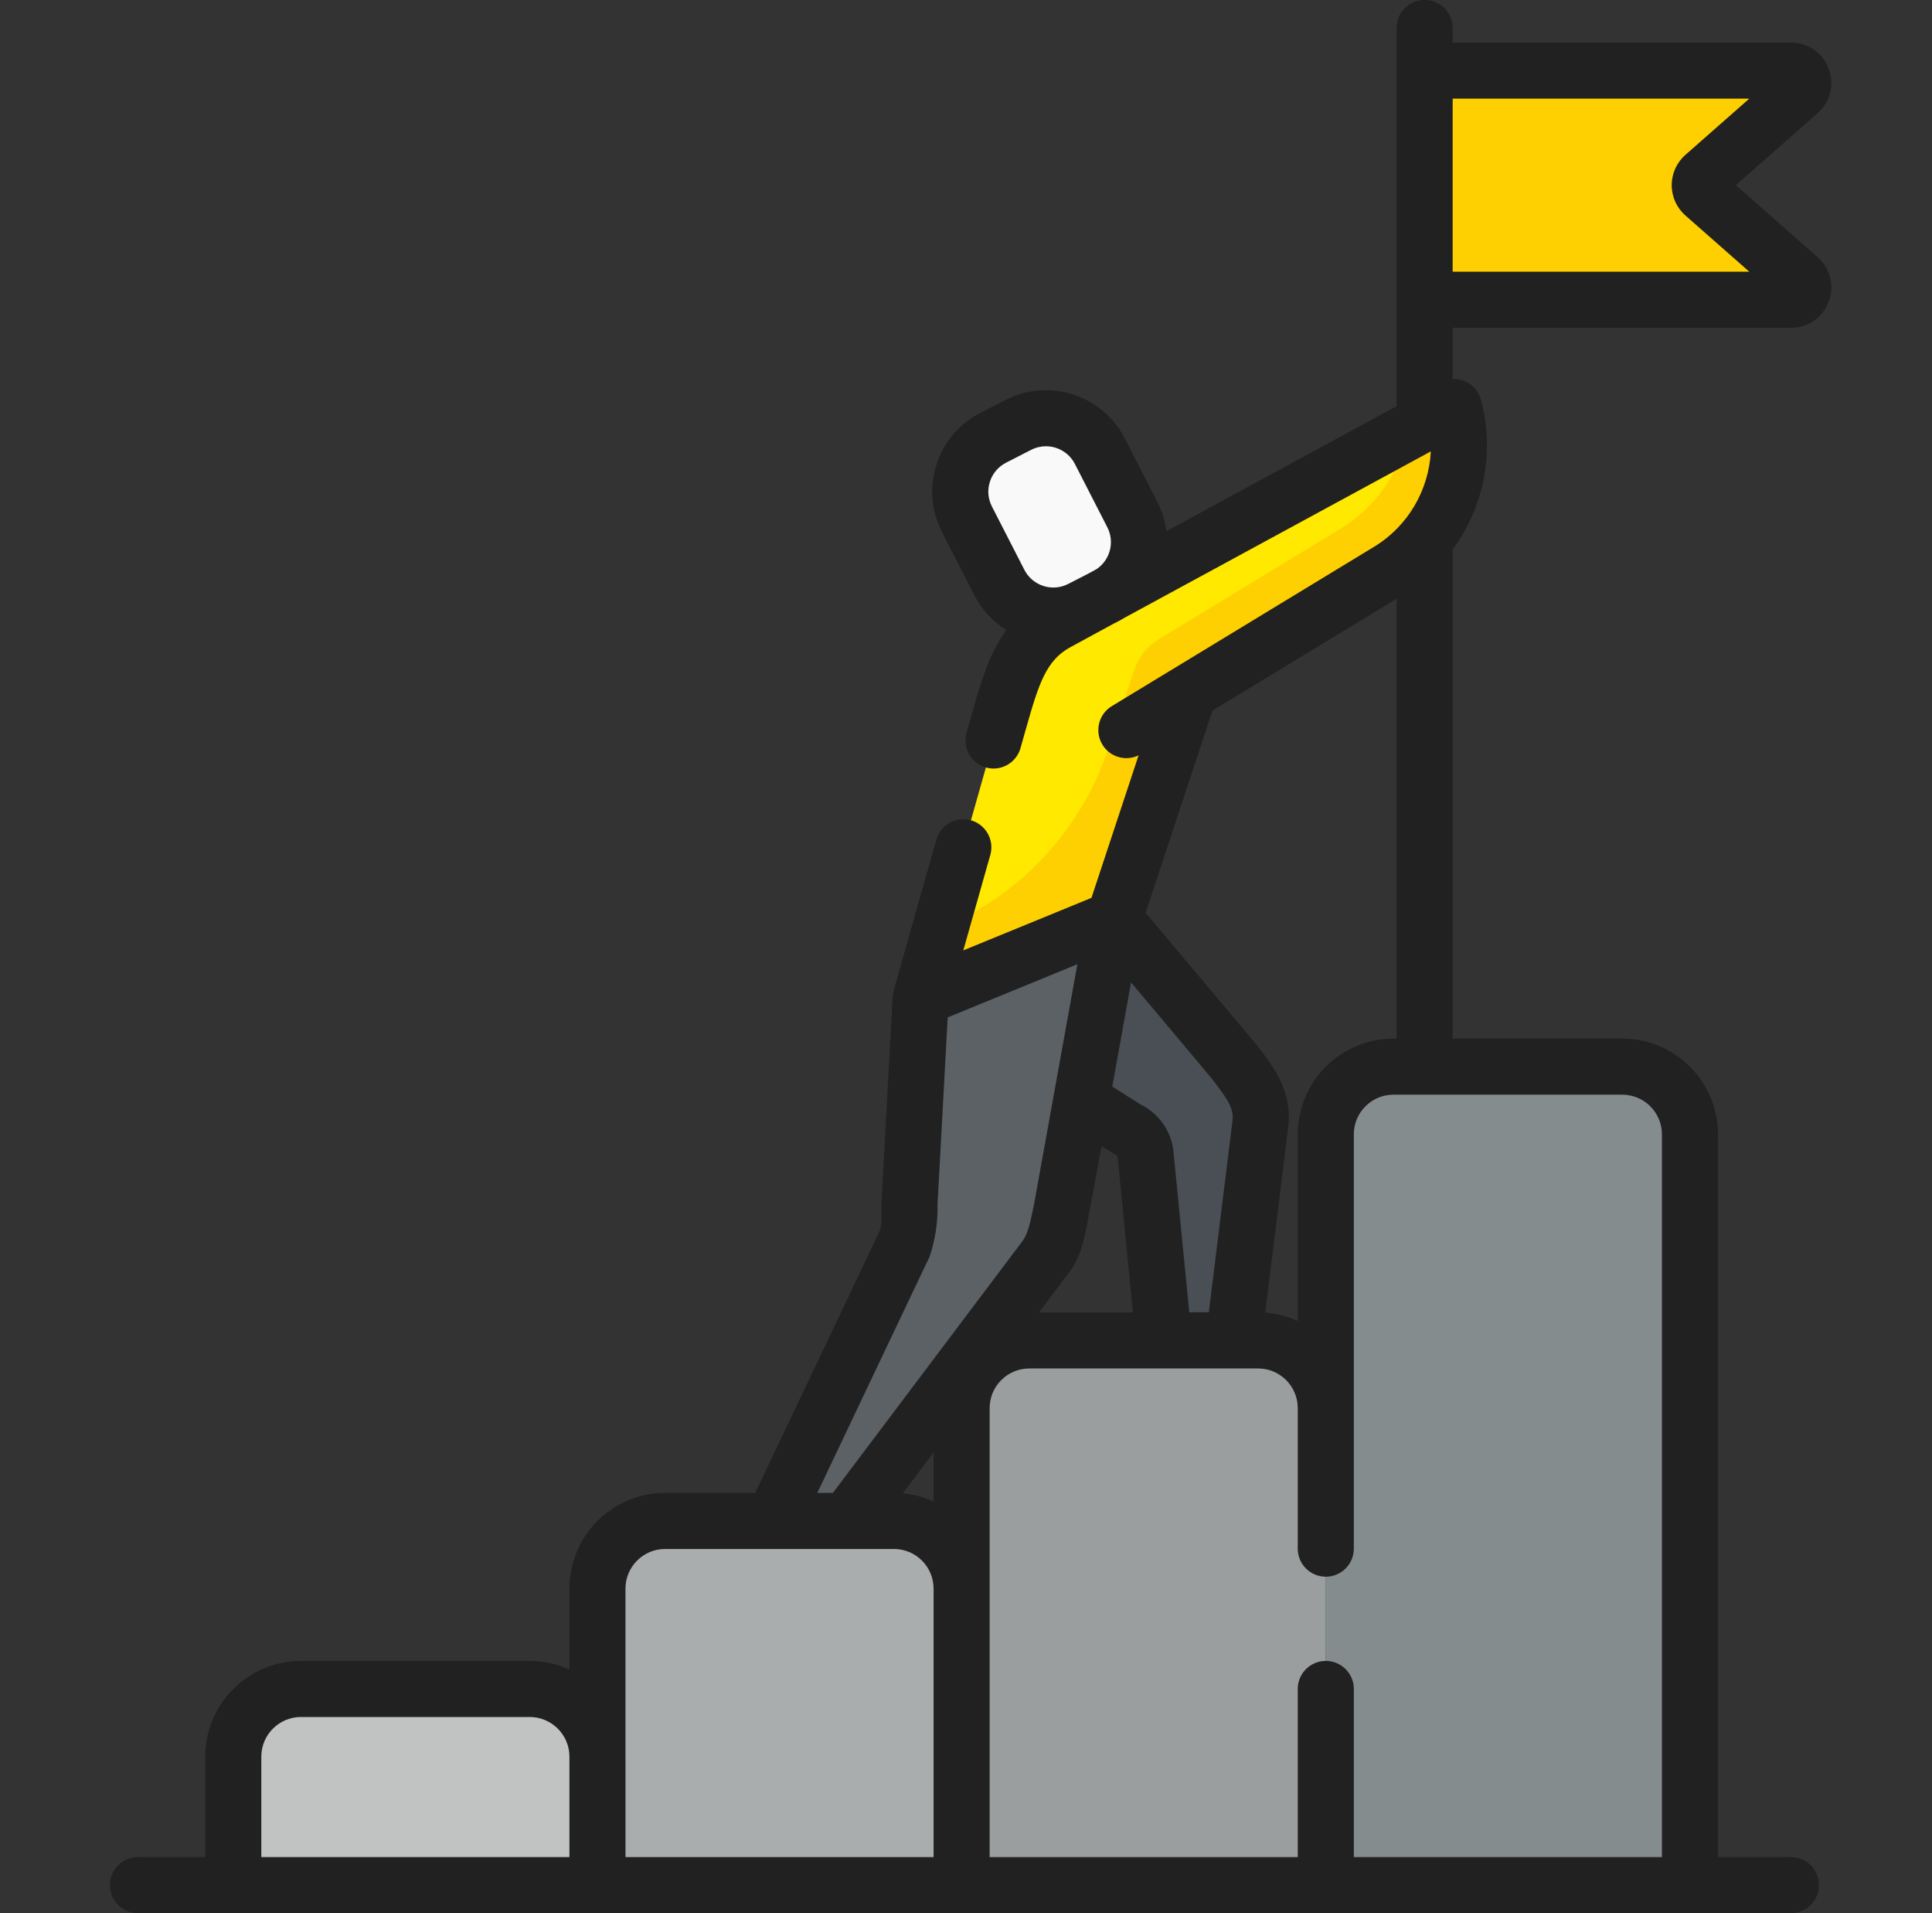 <svg width="101" height="100" viewBox="0 0 101 100" fill="none" xmlns="http://www.w3.org/2000/svg">
<rect x="0" y="0" width="101" height="100" fill="#333333" stroke="none"/>
<g clip-path="url(#clip0_2035_8339)">
<path d="M31.232 98.534H12.194V91.819C12.194 89.865 13.778 88.281 15.732 88.281H27.694C29.648 88.281 31.232 89.865 31.232 91.819V98.534Z" fill="#C1C2C2"/>
<path d="M50.272 98.533H31.233V83.036C31.233 81.082 32.817 79.498 34.771 79.498H46.734C48.688 79.498 50.272 81.082 50.272 83.036V98.533Z" fill="#AAADAE"/>
<path d="M69.31 98.532H50.272V73.6C50.272 71.646 51.855 70.062 53.809 70.062H65.772C67.725 70.062 69.31 71.646 69.31 73.6V98.532Z" fill="#9A9E9F"/>
<path d="M88.347 98.534H69.31V59.292C69.31 57.338 70.893 55.754 72.847 55.754H84.809C86.763 55.754 88.347 57.338 88.347 59.292V98.534Z" fill="#858C8E"/>
<path d="M74.477 15.669H93.626C94.218 15.669 94.496 14.935 94.05 14.543L89.076 10.163C88.785 9.907 88.785 9.454 89.076 9.198L94.05 4.817C94.496 4.425 94.218 3.691 93.626 3.691H74.477V15.669Z" fill="#FED001"/>
<path d="M76.001 21.273L55.258 32.538C53.407 33.543 52.901 35.31 52.255 37.586L48.13 52.172L58.239 48.03L62.163 36.17L72.602 29.828C75.519 28.055 76.906 24.564 76.001 21.273Z" fill="#FFE900"/>
<path d="M76.001 21.273L73.608 22.573C73.205 24.633 71.96 26.493 70.078 27.636L60.566 33.415C59.968 33.779 59.518 34.344 59.298 35.009L57.94 39.115C56.528 43.383 53.321 46.82 49.161 48.525L48.13 52.173L58.239 48.03L62.163 36.171L72.602 29.828C75.519 28.055 76.906 24.564 76.001 21.273Z" fill="#FED001"/>
<path d="M58.239 48.029L64.213 55.089C65.203 56.4 66.064 57.321 65.886 58.763L64.488 70.055H60.843L59.89 60.347C59.832 59.76 59.459 59.251 58.918 59.017L48.13 52.172L58.239 48.029Z" fill="#494F54"/>
<path d="M48.131 52.172L47.548 62.875C47.51 63.763 47.635 64.363 47.288 65.023L40.408 79.496H44.276L54.619 65.757C55.224 65.053 55.293 64.097 55.497 63.218L58.24 48.029L48.131 52.172Z" fill="#5C6165"/>
<path d="M57.497 23.585L59.194 26.896C59.991 28.453 59.376 30.361 57.819 31.158L56.508 31.829C54.951 32.627 53.044 32.011 52.247 30.454L50.55 27.143C49.753 25.587 50.368 23.679 51.925 22.881L53.236 22.21C54.793 21.413 56.7 22.029 57.497 23.585Z" fill="#F9F9F9"/>
<path d="M95.019 13.441L90.746 9.678L95.019 5.916C95.684 5.33 95.911 4.417 95.599 3.588C95.286 2.759 94.511 2.224 93.626 2.224H75.942V1.464C75.942 0.654 75.286 -0.002 74.477 -0.002C73.667 -0.002 73.011 0.654 73.011 1.464V21.23L60.974 27.766C60.908 27.236 60.749 26.716 60.498 26.226L58.802 22.915C57.638 20.642 54.841 19.741 52.569 20.904L51.257 21.576C50.156 22.14 49.34 23.098 48.96 24.276C48.58 25.453 48.682 26.709 49.246 27.809L50.942 31.121C51.338 31.894 51.923 32.506 52.612 32.935C51.711 34.147 51.284 35.638 50.845 37.187L50.529 38.305C50.308 39.084 50.761 39.894 51.541 40.114C51.673 40.152 51.807 40.17 51.94 40.17C52.579 40.17 53.166 39.749 53.349 39.102L53.665 37.986C54.308 35.721 54.702 34.508 55.958 33.826L58.209 32.603L58.487 32.461C58.579 32.414 58.666 32.36 58.753 32.308L74.799 23.594C74.698 25.6 73.618 27.495 71.841 28.575L61.406 34.915C61.394 34.922 61.382 34.928 61.37 34.936L58.122 36.909C57.431 37.329 57.211 38.231 57.631 38.923C58.027 39.575 58.851 39.807 59.523 39.48L57.059 46.929L55.258 47.668L50.359 49.675L51.771 44.686C51.991 43.907 51.538 43.096 50.759 42.876C49.98 42.655 49.17 43.109 48.95 43.888L46.719 51.774C46.691 51.876 46.671 51.987 46.667 52.093L46.083 62.814C46.066 63.223 46.153 63.996 45.963 64.395L39.481 78.031H34.771C32.011 78.031 29.767 80.276 29.767 83.035V87.265C29.135 86.976 28.434 86.814 27.695 86.814H15.733C12.974 86.814 10.729 89.058 10.729 91.818V97.067H7.211C6.401 97.067 5.745 97.723 5.745 98.532C5.745 99.342 6.401 99.998 7.211 99.998H93.624C94.434 99.998 95.09 99.342 95.09 98.532C95.09 97.723 94.434 97.067 93.624 97.067H89.812V59.29C89.812 56.531 87.568 54.286 84.809 54.286H75.942V28.718C77.567 26.515 78.169 23.628 77.415 20.885C77.296 20.454 76.987 20.1 76.576 19.925C76.373 19.839 76.157 19.801 75.942 19.809V17.134H93.625C94.511 17.134 95.286 16.598 95.599 15.77C95.911 14.941 95.684 14.027 95.019 13.441ZM51.75 25.177C51.89 24.744 52.189 24.392 52.593 24.185L53.905 23.513C54.152 23.387 54.416 23.326 54.677 23.326C55.295 23.326 55.892 23.664 56.193 24.251L57.89 27.563C58.286 28.337 58.029 29.274 57.325 29.748L56.847 30.007L55.84 30.523C55.006 30.95 53.979 30.619 53.552 29.785L51.855 26.474C51.648 26.069 51.611 25.608 51.75 25.177ZM48.805 78.482C48.307 78.255 47.766 78.106 47.196 78.053L48.805 75.916V78.482ZM55.764 66.673C56.469 65.828 56.664 64.842 56.821 64.047C56.86 63.858 57.584 59.907 57.584 59.907C57.584 59.907 58.268 60.334 58.34 60.364C58.389 60.386 58.425 60.435 58.43 60.492L59.227 68.597H54.315L55.764 66.673ZM64.431 58.583L63.194 68.59H62.172L61.347 60.205C61.242 59.131 60.584 58.193 59.621 57.727L58.147 56.793L59.129 51.351C59.129 51.351 63.265 56.265 63.361 56.39C64.217 57.503 64.51 57.949 64.431 58.583ZM48.6 65.676C48.896 64.785 49.033 63.878 49.011 62.956L49.543 53.178L56.322 50.4L55.09 57.225C55.086 57.244 55.082 57.263 55.08 57.281L54.06 62.924C53.928 63.509 53.812 64.395 53.447 64.877L43.543 78.031H42.727L48.6 65.676ZM13.661 91.817C13.661 90.675 14.59 89.746 15.733 89.746H27.695C28.838 89.746 29.768 90.675 29.768 91.817V97.067H13.661V91.817ZM32.698 91.817V83.035C32.698 81.892 33.628 80.963 34.771 80.963H46.733C47.876 80.963 48.805 81.892 48.805 83.035V97.067H32.699V91.817H32.698ZM86.881 59.29V97.067H70.775V88.279C70.775 87.47 70.119 86.814 69.309 86.814C68.499 86.814 67.843 87.47 67.843 88.279V97.067H51.736V73.599C51.736 72.457 52.666 71.528 53.809 71.528H65.771C66.914 71.528 67.843 72.457 67.843 73.599V80.947C67.843 81.756 68.499 82.412 69.308 82.412C70.119 82.412 70.774 81.756 70.774 80.947V59.29C70.774 58.147 71.704 57.218 72.847 57.218H74.461C74.466 57.218 74.471 57.218 74.477 57.218C74.481 57.218 74.487 57.218 74.491 57.218H84.808C85.951 57.218 86.881 58.148 86.881 59.29ZM72.847 54.286C70.088 54.286 67.844 56.531 67.844 59.29V69.048C67.319 68.808 66.747 68.656 66.145 68.612L67.34 58.944C67.575 57.06 66.614 55.811 65.685 54.602C65.586 54.474 59.889 47.71 59.889 47.71L63.384 37.143L73.011 31.294V54.286H72.847ZM75.942 14.202V5.156H91.448L88.108 8.096C87.653 8.496 87.392 9.073 87.392 9.679C87.392 10.285 87.653 10.861 88.108 11.262L91.448 14.202H75.942V14.202Z" fill="#212121"/>
</g>
<defs>
<clipPath id="clip0_2035_8339">
<rect width="100" height="100" fill="white" transform="translate(0.667)"/>
</clipPath>
</defs>
</svg>
